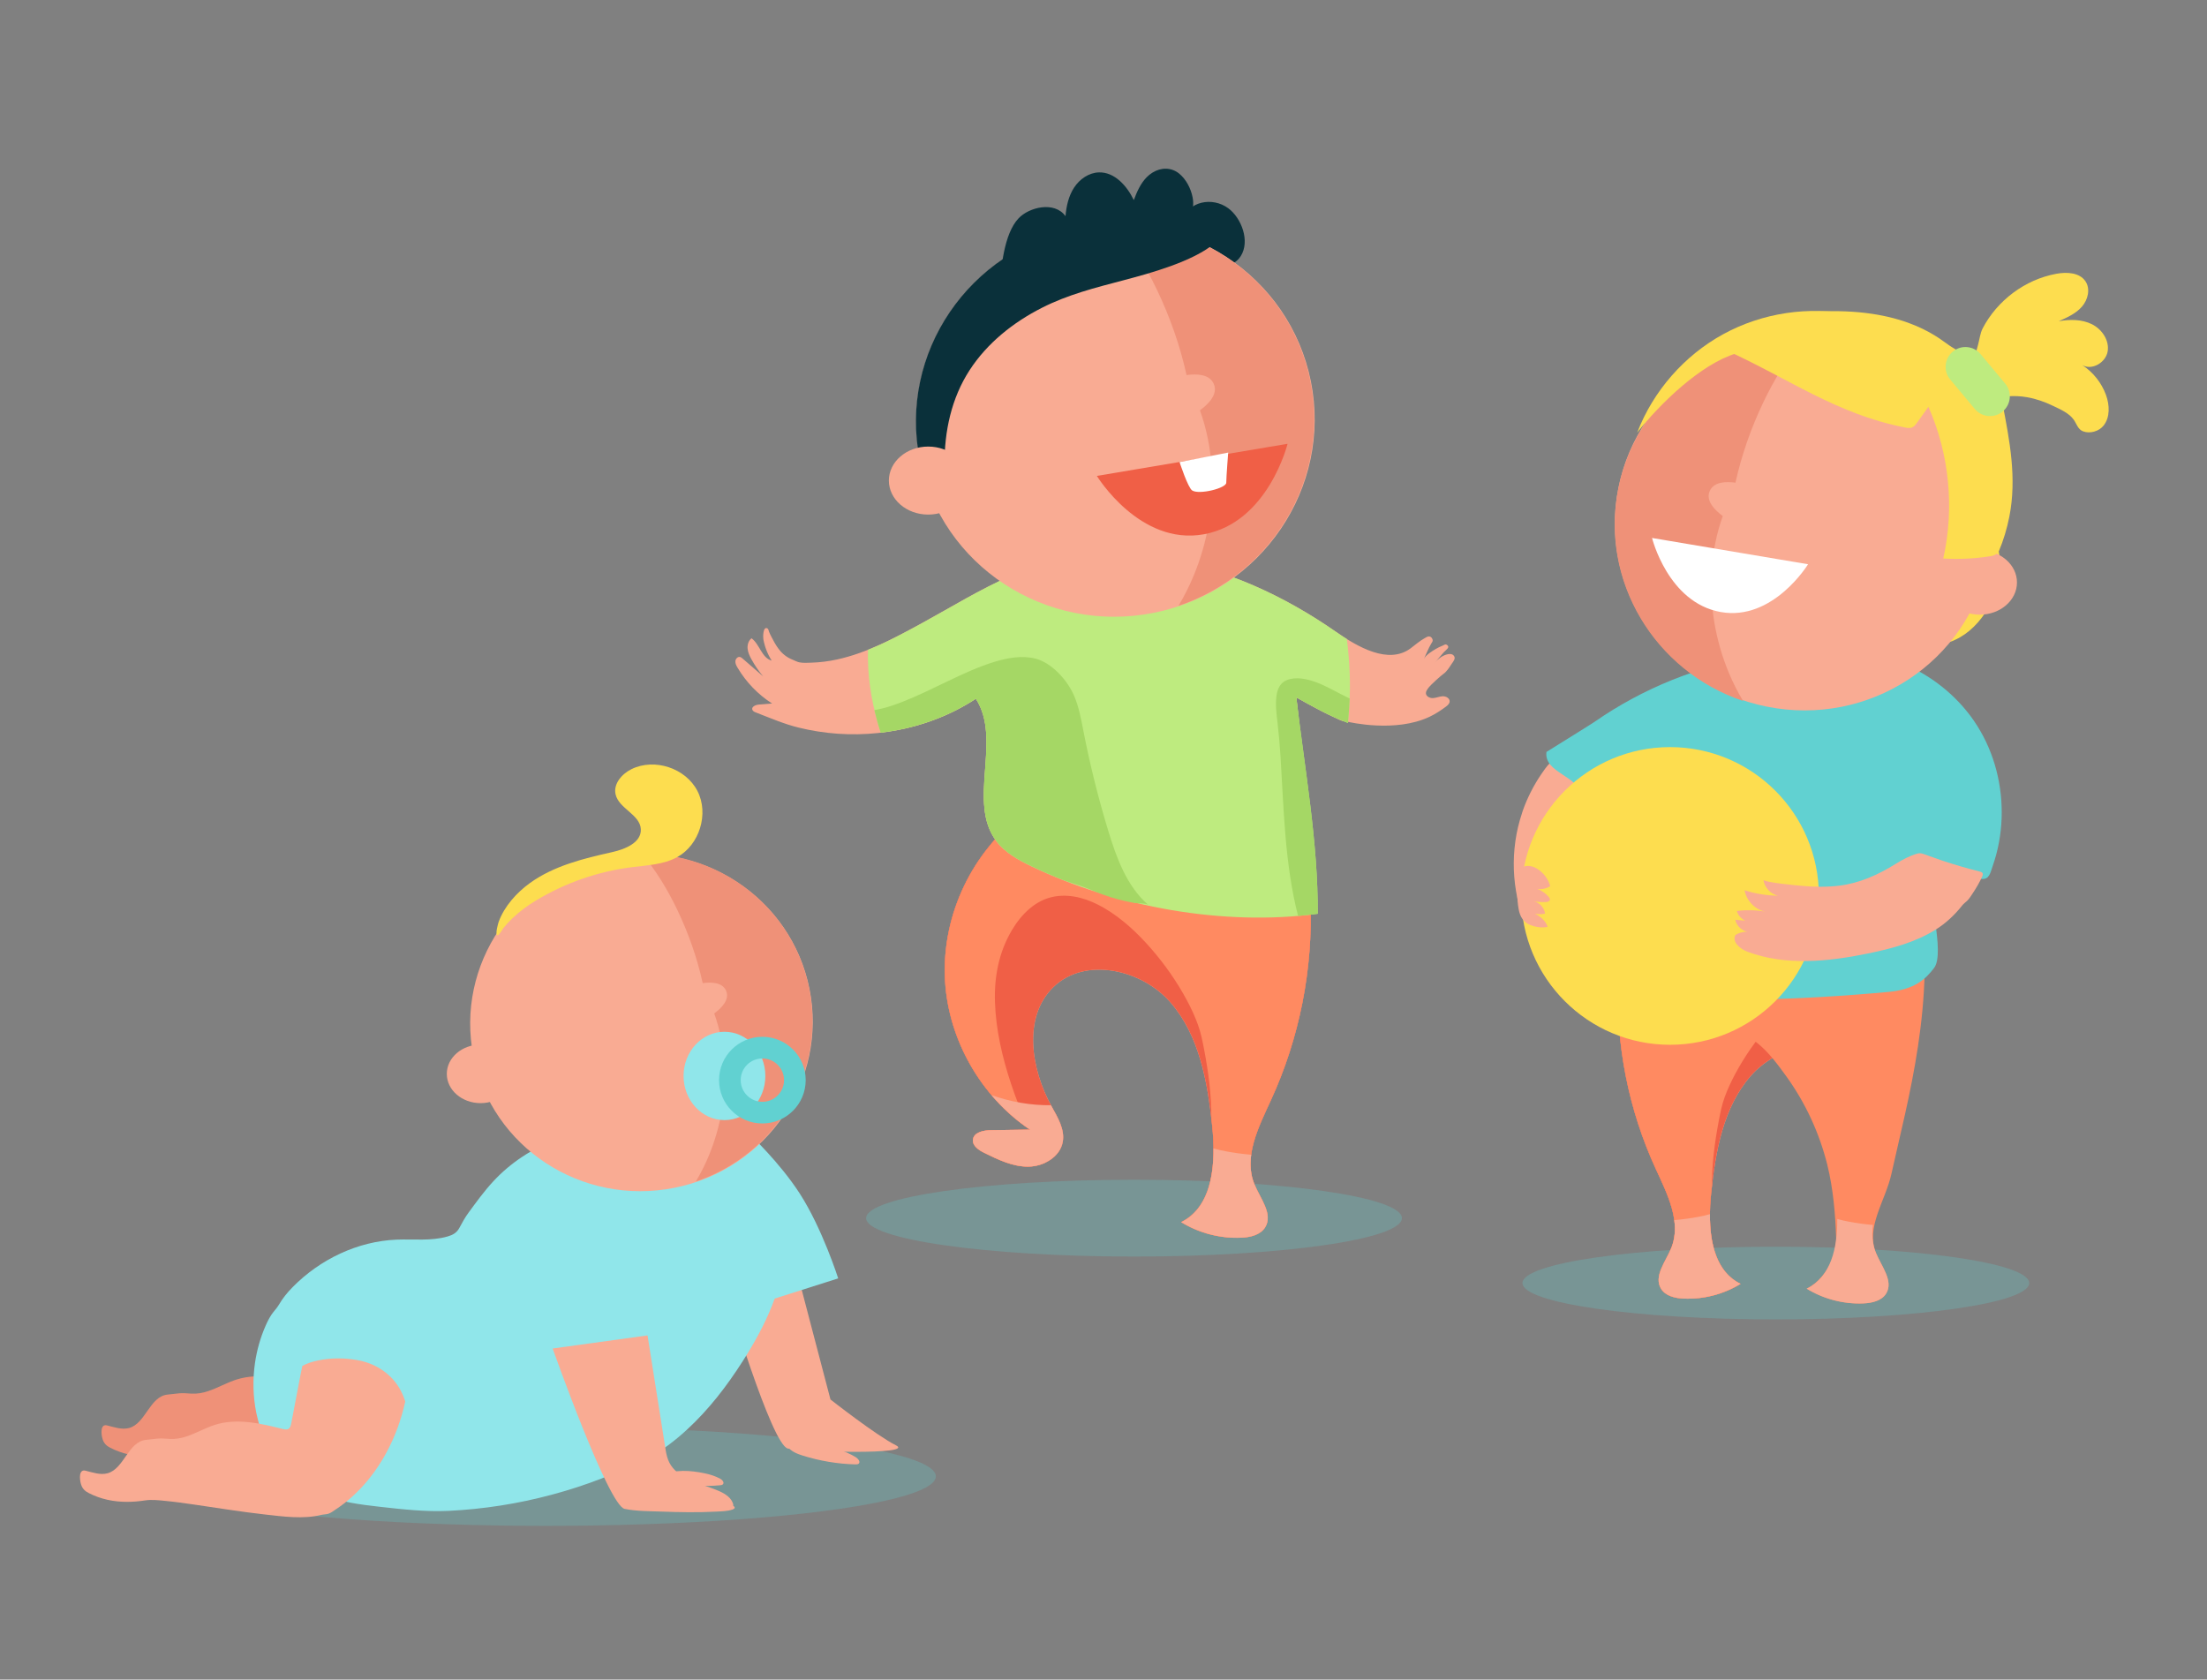 <?xml version="1.0" encoding="UTF-8"?> <!-- Generator: Adobe Illustrator 25.2.0, SVG Export Plug-In . SVG Version: 6.00 Build 0) --> <svg xmlns="http://www.w3.org/2000/svg" xmlns:xlink="http://www.w3.org/1999/xlink" version="1.1" id="Livello_1" x="0px" y="0px" viewBox="0 0 525.66 400.04" style="enable-background:new 0 0 525.66 400.04;" xml:space="preserve"><rect x="0" y="0" width="525.66" height="400.04" fill="#808080" stroke="none"/> <style type="text/css"> .st0{opacity:0.26;fill:#61D1D1;} .st1{fill:#0A303A;} .st2{fill:#F9AB93;} .st3{fill:#F05F46;} .st4{fill:#FF8A61;} .st5{fill:#BEEB7F;} .st6{fill:#A5D765;} .st7{fill:#EF9178;} .st8{fill:#FFFFFF;} .st9{fill:#90E6EA;} .st10{fill:none;stroke:#61D1D1;stroke-width:5.158;stroke-linecap:round;stroke-miterlimit:10;} .st11{fill:#FDDD4F;} .st12{fill:#61D1D1;} </style> <g> <g> <ellipse class="st0" cx="270.1" cy="290.13" rx="63.81" ry="9.15"></ellipse> <g> <path class="st1" d="M282.03,55.06c1.65,2.77,3.38,5.64,5.86,7.22c2.47,1.58,5.91,1.43,7.63-1.28c2.27-3.57,0.16-9.11-3-11.42 c-3.72-2.72-9.52-1.78-11.1,3.18c-0.02-0.91-0.05-1.82-0.07-2.73"></path> <path class="st2" d="M225.09,233.74c0.87,14.02,8.56,27.46,20.21,35.31c-3.11,0.04-6.21,0.09-9.32,0.13 c-1.76,0.03-4.05,0.5-4.25,2.25c-0.16,1.48,1.39,2.51,2.72,3.16c3.29,1.62,6.74,3.28,10.41,3.27c3.67-0.02,7.61-2.27,8.26-5.88 c0.54-2.98-1.2-5.84-2.67-8.49c-4.91-8.9-6.86-21.22,0.39-28.34c7.51-7.37,21.03-4.34,27.94,3.6c6.91,7.93,8.83,18.96,9.93,29.42 c0.9,8.53,0.32,19.15-7.39,22.9c4.25,2.61,9.29,3.92,14.28,3.71c2.16-0.09,4.57-0.63,5.72-2.47c1.95-3.13-1.13-6.82-2.54-10.22 c-2.69-6.48,0.97-13.65,3.9-20.02c6.83-14.83,10.09-31.29,9.43-47.61c-19.06-7.48-39.12-12.42-59.47-14.66 c-1.92-0.21-3.87-0.47-5.73-1.04c-1.54-0.47-3-1.36-4.62-1.52c-3.03-0.31-5.01,2.26-6.74,4.39c-4.69,5.76-7.98,12.65-9.53,19.91 C225.17,225.54,224.84,229.65,225.09,233.74z"></path> <path class="st3" d="M225.09,233.74c0.87,14.02,8.56,27.46,20.21,35.31c-3.11,0.04-6.21,0.09-9.32,0.13 c-1.76,0.03-4.05,0.5-4.25,2.25c-0.16,1.48,1.39,2.51,2.72,3.16c3.29,1.62,6.74,3.28,10.41,3.27c3.67-0.02,7.61-2.27,8.26-5.88 c0.54-2.98-1.2-5.84-2.67-8.49c-4.91-8.9-6.86-21.22,0.39-28.34c7.51-7.37,21.03-4.34,27.94,3.6c6.91,7.93,8.83,18.96,9.93,29.42 c0.9,8.53,0.32,19.15-7.39,22.9c4.25,2.61,9.29,3.92,14.28,3.71c2.16-0.09,4.57-0.63,5.72-2.47c1.95-3.13-1.13-6.82-2.54-10.22 c-2.69-6.48,0.97-13.65,3.9-20.02c6.83-14.83,10.09-31.29,9.43-47.61c-19.06-7.48-39.12-12.42-59.47-14.66 c-1.92-0.21-3.87-0.47-5.73-1.04c-1.54-0.47-3-1.36-4.62-1.52c-3.03-0.31-5.01,2.26-6.74,4.39c-4.69,5.76-7.98,12.65-9.53,19.91 C225.17,225.54,224.84,229.65,225.09,233.74z"></path> <path class="st4" d="M248.31,275.49c-1.14-2.11-2.21-4.25-3.21-6.43c-3.04,0.04-6.08,0.09-9.12,0.13 c-1.76,0.03-4.05,0.5-4.25,2.25c-0.16,1.48,1.39,2.51,2.72,3.16c3.29,1.62,6.74,3.28,10.41,3.27c1.44-0.01,2.91-0.36,4.21-1 C248.82,276.41,248.56,275.95,248.31,275.49z"></path> <path class="st4" d="M312.12,214.47c-19.06-7.48-39.12-12.42-59.47-14.66c-1.93-0.21-3.87-0.47-5.73-1.04 c-1.54-0.47-3-1.36-4.62-1.52c-3.03-0.31-5.01,2.26-6.74,4.39c-4.69,5.75-7.98,12.65-9.53,19.91c-0.85,4-1.18,8.11-0.93,12.19 c0.86,13.9,8.43,27.24,19.92,35.11c-1.6-3.52-3.02-7.12-4.23-10.78c-2.07-6.24-3.59-12.78-3.81-19.38 c-0.2-6.03,0.92-11.9,4.02-17.13c2.26-3.82,5.67-7.27,10.21-8.04c4.14-0.71,8.26,0.69,11.8,2.76c4.23,2.48,7.9,5.92,11.11,9.6 c3.28,3.76,6.18,7.9,8.54,12.3c1.01,1.88,1.92,3.83,2.65,5.84c0.73,1.99,1.13,4.06,1.52,6.14c1.01,5.31,1.72,10.75,1.69,16.17 c0.07,0.62,0.14,1.24,0.2,1.85c0.9,8.53,0.32,19.15-7.39,22.9c4.25,2.61,9.29,3.92,14.28,3.71c2.16-0.09,4.57-0.63,5.72-2.47 c1.95-3.13-1.13-6.82-2.54-10.22c-2.69-6.48,0.97-13.65,3.9-20.02C309.52,247.25,312.78,230.79,312.12,214.47z"></path> <path class="st2" d="M250.32,263.23c-4.76,0.07-9.63-0.78-14.17-2.41c2.66,3.14,5.74,5.93,9.16,8.23l-9.32,0.13 c-1.76,0.03-4.05,0.5-4.25,2.25c-0.16,1.48,1.39,2.51,2.72,3.16c3.29,1.62,6.74,3.28,10.41,3.27s7.61-2.27,8.26-5.88 c0.54-2.98-1.2-5.84-2.67-8.49C250.41,263.41,250.37,263.32,250.32,263.23z"></path> <path class="st2" d="M298.01,275.03c-1.06-0.09-2.11-0.21-3.14-0.35c-1.88-0.26-3.89-0.61-5.84-1.15 c0.06,7.19-1.55,14.56-7.7,17.55c4.25,2.61,9.29,3.92,14.28,3.71c2.16-0.09,4.57-0.63,5.72-2.47c1.95-3.13-1.13-6.82-2.54-10.22 C297.84,279.81,297.68,277.43,298.01,275.03z"></path> <path class="st2" d="M219.6,148.41c-6.48,3.53-13.07,7.11-20.29,8.67c-1.99,0.43-4.02,0.69-6.06,0.75 c-0.94,0.03-1.98,0.11-2.92-0.09c-0.53-0.12-1.01-0.41-1.51-0.6c-1.43-0.55-2.57-1.47-3.47-2.72c-0.63-0.86-1.13-1.8-1.61-2.74 c-0.22-0.42-0.43-0.82-0.59-1.26c-0.08-0.22-0.13-0.61-0.35-0.74c-1.09-0.63-1.08,2.07-0.99,2.55c0.32,1.81,1,3.56,1.99,5.11 c-2.36-0.62-2.84-3.87-4.8-5.32c-0.73,0.55-1.02,1.54-0.94,2.45c0.08,0.91,0.48,1.76,0.92,2.56c0.79,1.44,1.72,2.81,2.78,4.06 c-1.62-1.41-3.25-2.81-4.87-4.22c-0.2-0.17-0.41-0.35-0.67-0.4c-0.54-0.1-1.03,0.45-1.07,1.01s0.23,1.07,0.52,1.55 c2.03,3.43,4.87,6.38,8.23,8.53c-1.05,0.08-2.1,0.17-3.15,0.25c-0.77,0.06-1.81,0.5-1.56,1.23c0.12,0.35,0.5,0.52,0.84,0.65 c3.36,1.3,6.67,2.74,10.16,3.6c3.08,0.76,6.23,1.25,9.4,1.47c6.34,0.43,12.75-0.23,18.86-1.97c4.94-1.41,9.68-3.54,13.98-6.36 c6.36,9.81-2.18,24.65,4.91,33.95c2.1,2.75,5.25,4.46,8.36,5.96c20.31,9.75,43.49,13.42,65.82,10.43 c0.12-16.92-0.81-33.86-2.76-50.67c2.94,1.66,5.89,3.31,8.96,4.71c0.76,0.34,1.51,0.85,2.34,0.97c0.25,0.04,0.48,0.02,0.73,0.08 c0.75,0.18,11.61,2.68,19.67-1.13c1.39-0.66,2.7-1.5,3.93-2.43c0.41-0.31,0.84-0.69,0.88-1.2c0.06-0.78-0.86-1.29-1.63-1.27 c-0.78,0.03-1.51,0.38-2.29,0.44c-0.78,0.05-1.71-0.39-1.73-1.17c-0.01-0.4,0.22-0.75,0.45-1.08c0.73-1.02,3.32-3.24,3.64-3.45 c0.91-0.62,1.53-1.69,2.12-2.57c0.33-0.48,0.87-1.11,0.52-1.71c-0.37-0.64-1.19-0.58-1.79-0.41c-1.24,0.35-2.36,1.31-3.14,2.31 c0.82-0.95,1.64-1.9,2.46-2.85c0.24-0.28,0.9-0.77,1.03-1.09c0.15-0.39-0.27-0.77-0.64-0.77c-0.12,0-0.61,0.27-0.66,0.29 c-0.58,0.23-1.14,0.49-1.67,0.81c-0.87,0.52-2.34,1.41-2.79,2.36c0.56-1.19,1.04-2.5,1.72-3.62c0.24-0.4,0.49-0.61,0.29-1.12 c-0.15-0.38-0.49-0.67-0.91-0.62c-0.33,0.04-0.65,0.27-0.93,0.42c-1.2,0.67-2.21,1.56-3.31,2.39 c-5.26,3.95-12.54-0.23-17.94-3.98c-12.15-8.44-26.08-14.94-40.78-17.25c-11.8-1.86-25.47-0.81-36.54,4.02 C233.45,140.33,226.56,144.61,219.6,148.41z"></path> <path class="st5" d="M321.07,172.19c0.1-1.23,0.18-2.45,0.27-3.68c0.39-5.44,0.14-10.91-0.55-16.32 c-0.95-0.59-1.87-1.2-2.73-1.81c-12.15-8.44-26.08-14.94-40.78-17.25c-11.8-1.86-25.47-0.81-36.54,4.02 c-7.28,3.18-14.17,7.46-21.13,11.26c-4.2,2.29-8.44,4.59-12.87,6.35c-0.03,0.74-0.03,1.49-0.02,2.23 c0.09,5.92,1.22,11.87,3.06,17.51c8.05-0.94,15.87-3.63,22.65-8.08c6.36,9.81-2.18,24.65,4.91,33.95 c2.1,2.75,5.25,4.46,8.36,5.96c20.31,9.75,45.82,14.3,68.15,11.31c0.12-16.92-3.14-34.73-5.1-51.54 C312.74,168.33,316.8,170.6,321.07,172.19z"></path> <path class="st6" d="M321.35,166.31c-2.65-1.23-5.16-2.82-7.91-3.83c-2.13-0.78-4.74-1.36-6.94-0.5 c-1.61,0.63-2.28,2.2-2.48,3.82c-0.27,2.12,0.02,4.32,0.27,6.43c0.31,2.63,0.53,5.24,0.7,7.88c0.79,12.69,1.01,25.65,4.18,38.03 c1.57-0.14,3.14-0.29,4.69-0.5c0.12-16.92-3.14-34.73-5.1-51.54c3.98,2.24,8.05,4.51,12.31,6.1c0.1-1.23,0.18-2.45,0.27-3.68 c0.05-0.72,0.09-1.44,0.12-2.16C321.42,166.33,321.39,166.32,321.35,166.31z"></path> <path class="st6" d="M256.71,210.77c0.9,0.29,1.78,0.59,2.63,0.96c2.29,0.99,4.62,1.85,7.03,2.49c1.24,0.33,2.5,0.6,3.76,0.83 c0.68,0.12,2.86,0.04,3.34,0.46c-5.09-4.45-7.53-11.14-9.5-17.61c-2.41-7.9-4.4-15.93-5.97-24.04c-0.54-2.79-1.08-5.64-2.22-8.26 c-1.59-3.65-5.3-7.73-9.1-8.72c-3.23-0.84-6.66-0.2-9.79,0.74c-3.82,1.16-7.46,2.86-11.06,4.58c-3.66,1.75-7.31,3.57-11.1,5.04 c-2.08,0.8-4.25,1.52-6.47,1.89c0.43,1.81,0.92,3.6,1.5,5.36c8.05-0.94,15.87-3.63,22.65-8.08c6.36,9.81-2.18,24.65,4.91,33.95 c2.1,2.75,5.25,4.46,8.36,5.96c2.36,1.13,4.76,2.18,7.19,3.15C254.14,209.97,255.44,210.35,256.71,210.77z"></path> <ellipse transform="matrix(0.981 -0.196 0.196 0.981 -14.473 53.992)" class="st2" cx="265.57" cy="100.13" rx="47.46" ry="46.67"></ellipse> <path class="st7" d="M312.11,90.83c-4.44-22.2-24.22-37.49-46.38-37.4c3.98,4.72,7.21,10.1,9.86,15.65 c3.08,6.45,5.48,13.26,7.02,20.25c2.32-0.32,5.4-0.27,6.46,2.05c1.15,2.52-1.31,4.91-3.27,6.35c1.59,4.41,2.5,9.04,2.8,13.71 c0.57,8.73-0.95,17.66-4.32,25.73c-1.03,2.46-2.22,4.85-3.59,7.12C302.95,136.8,316.76,114.08,312.11,90.83z"></path> <path class="st1" d="M222.92,110.03c0.68,0.27,1.36,0.41,2.05,0.51c-0.04-7.85,1.64-15.71,5.97-22.38 c4.21-6.48,10.4-11.39,17.24-14.86c6.2-3.15,12.71-4.78,19.39-6.54c6.44-1.7,16.56-4.45,21.79-8.86 c-9.18-4.61-21.99-5.73-32.92-3.54c-25.7,5.14-42.44,29.79-37.39,55.06c0.12,0.62,0.27,1.24,0.42,1.85 C220.06,110.1,221.29,109.37,222.92,110.03z"></path> <ellipse class="st2" cx="221.08" cy="114.46" rx="9.37" ry="8.1"></ellipse> <path class="st3" d="M261.25,113.35l45.42-7.65c0,0-4.63,18.77-19.93,21.55C271.44,130.04,261.25,113.35,261.25,113.35z"></path> <path class="st8" d="M280.95,110.06c0,0,1.98,6.11,3.01,6.76c1.66,1.06,8.11-0.54,8.11-1.85s0.46-7.18,0.46-7.18L280.95,110.06z"></path> <path class="st1" d="M272.59,56.8c0.44-0.04,0.87-0.08,1.31-0.11c2.03-0.14,4.04-0.53,5.86-1.46c3.15-1.61,5.01-4.74,4.28-8.29 c-0.42-2.07-1.52-4.22-3.17-5.58c-1.89-1.55-4.36-1.51-6.39-0.24c-0.5,0.31-0.95,0.68-1.36,1.09c-1.47,1.5-2.34,3.48-3.07,5.45 c-1.62-3.37-4.55-6.69-8.29-6.6c-2.4,0.06-4.6,1.59-5.92,3.6c-1.32,2.01-1.86,4.43-2.06,6.82c-2.66-3.65-8.69-2.12-11.18,0.52 c-3.52,3.74-4.17,11.82-4.55,16.94c0-0.02,3.25-0.59,3.56-0.67c1.18-0.3,2.35-0.66,3.49-1.08c2.33-0.84,4.59-1.88,6.82-2.96 c4.46-2.16,8.84-4.54,13.59-6.01c1.2-0.37,2.42-0.68,3.66-0.92c1.04-0.2,2.34-0.59,3.4-0.47c0.56,0.06,1.13,0.23,1.7,0.31 c1.3,0.18,2.61,0.29,3.92,0.34c2.62,0.09,5.25-0.09,7.84-0.54c0.25-0.04,0.52-0.1,0.67-0.3c0.18-0.23,0.13-0.56,0.06-0.85 c-0.33-1.46-0.72-2.89-1.19-4.31"></path> </g> </g> <g> <ellipse class="st0" cx="129.97" cy="351.63" rx="92.94" ry="11.79"></ellipse> <g> <path class="st2" d="M172.94,307.71c0,0,10.83,36.52,14.73,37.3c3.9,0.78,30.4,1.56,25.72-0.78 c-4.68-2.34-15.59-10.91-15.59-10.91l-8.41-32.08L172.94,307.71z"></path> <path class="st7" d="M84.23,349.31c-0.29,0.18-0.58,0.34-0.88,0.44c-0.54,0.18-1.14,0.15-1.7,0.28c-4.32,1.05-9.03,0.39-13.4-0.1 c-5.65-0.63-11.28-1.55-16.92-2.37c-2.34-0.34-4.69-0.67-7.04-0.89c-1.53-0.14-3.11-0.32-4.63-0.09 c-1.4,0.21-2.82,0.34-4.24,0.34c-3.13,0.01-6.24-0.6-9.16-2.1c-0.84-0.43-1.48-0.97-1.82-2.04c-0.38-1.2-0.58-3.68,1.03-3.29 c1.71,0.42,3.51,1.08,5.25,0.63c3.99-1.05,4.93-7.57,9.23-7.97c0.92-0.09,1.83-0.22,2.75-0.3c0.97-0.08,1.93,0.02,2.9,0.08 c1.36,0.08,2.71-0.17,4.01-0.61c2.31-0.77,4.48-2.05,6.8-2.77c5.2-1.61,10.74-0.32,16.05,1.01c0.53,0.13,1.15,0.25,1.56-0.17 c0.3-0.3,0.41-0.8,0.5-1.27c0.73-3.84,1.47-7.68,2.2-11.52c0.56-2.94,1.2-6.04,2.97-8.12c1.57-1.84,3.8-2.59,5.99-2.87 c3.18-0.41,6.46,0.1,9.5,1.41c1.41,0.61,2.93,1.35,4.15,2.45c0.77,0.69,1.12,1.62,1.56,2.62c0.54,1.21,1.16,2.29,1.4,3.65 c0.27,1.56,0.1,3.17-0.14,4.7c-0.83,5.28-2.55,10.31-4.98,14.77c-3.03,5.57-7.15,10.25-11.97,13.46 C84.89,348.86,84.56,349.1,84.23,349.31z"></path> <path class="st9" d="M178.51,270.12c0,0,7.15,6.67,11.96,14.13c5.4,8.36,9.17,20.23,9.17,20.23l-22.93,7.28 C176.72,311.76,175.27,271.24,178.51,270.12z"></path> <path class="st9" d="M69.7,306.56c-1.32,1.34-2.39,2.68-3.33,4.28c-0.47,0.81-1.16,1.45-1.68,2.23c-0.58,0.87-1.05,1.8-1.46,2.76 c-1.23,2.8-2.06,5.78-2.5,8.81c-0.57,3.93-0.47,7.97,0.31,11.86c0.19,0.96,0.5,1.9,0.68,2.87c0.11,0.61,0.04,1.24,0.17,1.84 c0.15,0.68,0.52,1.32,0.85,1.92c0.98,1.83,2.16,3.56,3.5,5.14c2.79,3.28,6.32,5.96,10.3,7.62c4.4,1.84,9.2,2.46,13.94,2.99 c5.43,0.61,10.94,1.23,16.4,0.97c2.07-0.1,4.13-0.26,6.19-0.47c4.12-0.42,8.21-1.06,12.26-1.92c8.1-1.71,16.02-4.28,23.58-7.66 c0.96-0.43,1.94-0.69,2.9-1.15c1.1-0.53,2.18-1.09,3.23-1.71c3.09-1.82,5.95-4,8.58-6.43c5.19-4.77,9.52-10.41,13.3-16.34 c5.33-8.34,9.81-17.62,10.19-27.51c0.28-7.33-1.83-14.72-5.83-20.86c-0.97-1.48-2.04-2.89-3.22-4.21 c-0.41-0.46-0.82-1.13-1.39-1.4c-0.85-0.41-2.03-0.49-2.95-0.64c-3-0.47-6.11-1.27-9.14-1.21c-1.21,0.03-2.4,0.19-3.6,0.27 c-3.47,0.22-7-0.63-10.53-0.6c-12.2,0.08-24.62,4.31-33.02,13.42c-2.13,2.31-3.98,4.87-5.84,7.4c-0.88,1.19-1.51,2.4-2.21,3.68 c-0.61,1.11-1.55,1.64-2.75,1.98c-3.94,1.14-8.14,0.6-12.18,0.76C85.16,295.64,76.23,299.93,69.7,306.56z"></path> <g> <ellipse transform="matrix(0.981 -0.196 0.196 0.981 -44.752 34.654)" class="st2" cx="152.72" cy="243.45" rx="40.8" ry="40.12"></ellipse> <path class="st7" d="M192.73,235.45c-3.82-19.09-20.82-32.23-39.87-32.15c3.42,4.06,6.2,8.68,8.48,13.45 c2.65,5.55,4.71,11.4,6.03,17.41c1.99-0.28,4.64-0.23,5.55,1.76c0.99,2.16-1.13,4.22-2.81,5.46c1.36,3.79,2.15,7.77,2.41,11.79 c0.49,7.51-0.82,15.18-3.71,22.12c-0.88,2.12-1.91,4.17-3.09,6.12C184.85,274.98,196.73,255.45,192.73,235.45z"></path> <ellipse class="st2" cx="114.47" cy="255.77" rx="8.05" ry="6.97"></ellipse> </g> <ellipse class="st9" cx="172.55" cy="256.26" rx="9.74" ry="10.52"></ellipse> <circle class="st10" cx="181.58" cy="257.26" r="7.74"></circle> <path class="st11" d="M127.63,214.49c6.96-4.21,14.81-6.94,22.87-7.95c3.67-0.46,7.52-0.61,10.77-2.38 c5.35-2.92,7.63-10.37,4.84-15.78c-2.79-5.42-10.19-7.88-15.67-5.21c-2.3,1.12-4.38,3.5-3.83,6c0.76,3.43,5.85,4.81,6.02,8.32 c0.16,3.18-3.71,4.77-6.82,5.46c-6.86,1.53-13.9,3.26-19.6,7.37c-3.14,2.26-6.08,5.53-7.43,9.21c-0.13,0.36-0.94,3.13-0.27,3.23 c0.34,0.05,1.2-1.5,1.4-1.75c0.66-0.81,1.38-1.58,2.14-2.3C123.75,217.08,125.64,215.69,127.63,214.49z"></path> <path class="st2" d="M131.63,321.18c0,0,13.25,37.42,17.15,38.2c2.86,0.57,5.93,0.54,8.84,0.64c4.29,0.16,8.6,0.24,12.89,0.01 c1.27-0.07,2.7-0.07,3.91-0.48c0.74-0.25,0.79-0.68,0-0.98c-0.03,0.07-0.02,0.26,0.11,0.21c0.16-0.07,0.15-0.3,0.11-0.48 c-0.37-1.49-1.8-2.45-3.2-3.09c-2.36-1.07-4.91-1.65-7.26-2.74c-1.45-0.68-2.84-1.59-3.89-2.82c-1.42-1.67-1.63-3.54-1.96-5.64 c-1.37-8.65-2.73-17.3-4.1-25.95L131.63,321.18z"></path> <path class="st2" d="M92.99,327.9c-2.23-2.17-4.94-3.45-7.98-3.98c-3.02-0.52-6.23-0.53-9.23,0.1c-1.26,0.26-2.6,0.66-3.77,1.3 c-0.15,0.68-0.29,1.37-0.42,2.06l-2.2,11.52c-0.09,0.47-0.2,0.97-0.5,1.27c-0.41,0.41-1.03,0.3-1.56,0.17 c-5.31-1.33-10.85-2.62-16.05-1.01c-2.32,0.72-4.49,2-6.8,2.77c-1.3,0.44-2.65,0.69-4.01,0.61c-0.97-0.05-1.93-0.16-2.9-0.08 c-0.92,0.08-1.83,0.21-2.75,0.3c-4.31,0.4-5.24,6.92-9.23,7.97c-1.74,0.46-3.54-0.21-5.25-0.63c-1.61-0.39-1.41,2.09-1.03,3.29 c0.34,1.06,0.98,1.61,1.82,2.04c2.92,1.5,6.03,2.11,9.16,2.1c1.42,0,2.83-0.12,4.24-0.34c1.52-0.23,3.11-0.06,4.63,0.09 c2.35,0.22,4.7,0.55,7.04,0.89c5.64,0.82,11.27,1.74,16.92,2.37c4.38,0.49,9.08,1.15,13.4,0.1c0.56-0.14,1.16-0.11,1.7-0.28 c0.3-0.1,0.6-0.26,0.88-0.44c0.33-0.21,0.65-0.44,0.96-0.65c4.83-3.2,8.95-7.89,11.97-13.46c2.02-3.72,3.55-7.85,4.49-12.18 C95.85,331.59,94.67,329.54,92.99,327.9z"></path> <path class="st2" d="M171.49,352.16c0.53,0.27,1.1,0.93,0.69,1.36c-0.16,0.17-0.42,0.21-0.66,0.23 c-3.57,0.34-7.19,0.13-10.7-0.61c-1.2-0.25-2.51-0.63-3.28-1.67c3.14-1.59,6.93-1.26,10.28-0.57 C169.09,351.16,170.34,351.56,171.49,352.16z"></path> <path class="st2" d="M203.82,347.06c0.59,0.37,1.2,1.15,0.69,1.56c-0.21,0.16-0.51,0.17-0.79,0.16 c-4.21-0.11-8.44-0.82-12.48-2.08c-1.39-0.43-2.89-1.02-3.7-2.24c3.81-1.3,8.23-0.44,12.09,0.75 C201.1,345.67,202.52,346.27,203.82,347.06z"></path> </g> </g> <g> <ellipse class="st0" cx="422.97" cy="305.59" rx="60.35" ry="8.66"></ellipse> <g> <path class="st11" d="M476.06,131.36c1.12-2.67,1.96-5.45,2.52-8.29c1.82-9.2,0.08-18.14-1.67-27.18 c-0.07-0.35-0.13-0.75,0.07-1.05c0.22-0.32,0.65-0.4,1.03-0.43c1.6-0.15,3.22-0.08,4.8,0.2c2.14,0.37,4.2,1.1,6.15,2.04 c1.7,0.81,3.83,1.72,4.95,3.3c0.71,1,0.99,2.32,2.25,2.79c1.64,0.61,3.79-0.01,4.87-1.38c1.58-2,1.44-4.9,0.57-7.3 c-1.06-2.91-3.1-5.46-5.7-7.14c2.3,1.4,5.61-0.53,6.09-3.17s-1.33-5.33-3.74-6.53c-2.41-1.2-5.25-1.18-7.9-0.72 c2.01-0.88,4.08-1.81,5.52-3.46c1.44-1.65,2.07-4.23,0.84-6.05c-1.41-2.09-4.42-2.24-6.9-1.79c-0.96,0.17-1.91,0.41-2.84,0.7 c-3.58,1.12-6.89,3.08-9.64,5.64c-1.37,1.28-2.61,2.71-3.66,4.26c-0.53,0.77-1.01,1.58-1.44,2.41c-0.59,1.13-0.75,2.63-1.09,3.87 c-0.37,1.34-0.73,2.68-1.1,4.03c0.05-0.19-2.3-1.63-2.56-1.8c-0.9-0.6-1.82-1.18-2.75-1.74c-2.31-1.39-10.03-9.13-30.59-8.42 c-4.17,0.14-8.73,0.97-12.82,1.82c-1.95,0.41-4.05,0.79-5.91,1.51c-1.74,0.67-3.76,2.21-5.25,3.23 c13.72-0.15,27.46,1.74,40.63,5.6c5.13,1.5,10.34,3.4,14.23,7.06c4.46,4.19,6.69,10.24,7.95,16.23 c2.06,9.82,1.44,21.17-5.56,28.36c-2.78,2.85-6.46,4.86-8.69,8.23c-1.34,2.02-2.65,6.05,0.5,7.1c2.49,0.83,5.57-0.31,7.71-1.56 c3.1-1.8,5.58-4.81,7.2-7.98c1.72-3.36,2.55-7.2,2.13-10.97C476.22,132.29,476.15,131.82,476.06,131.36z"></path> <path class="st2" d="M361.99,195.35c-2.49,8.74-1.73,18.37,2.08,26.61c-0.2-0.44,0.22-1.73,0.29-2.21 c0.12-0.75,0.26-1.49,0.42-2.24c0.33-1.5,0.73-2.98,1.21-4.43c0.95-2.88,2.18-5.67,3.62-8.34c2.94-5.46,6.71-10.44,10.88-15.01 c1.24-1.36,3.62-2.98,3.72-5.01c0.07-1.38-0.97-2.48-2.02-3.22c-2.86-1.98-7.13-2.6-10.42-1.44c-2.18,0.77-3.39,2.44-4.65,4.3 c-1.84,2.71-3.34,5.65-4.43,8.74C362.45,193.84,362.21,194.59,361.99,195.35z"></path> <path class="st2" d="M429.79,221.11c-15.16,2.51-30.05,6.61-44.36,12.22c-0.63,15.43,2.46,31,8.92,45.03 c2.78,6.03,6.23,12.81,3.69,18.94c-1.33,3.22-4.24,6.71-2.4,9.66c1.08,1.74,3.36,2.25,5.41,2.33c4.72,0.2,9.48-1.04,13.51-3.51 c-7.29-3.54-7.84-13.59-6.99-21.66c1.04-9.9,2.85-20.33,9.39-27.83c3.23-3.71,7.99-6.28,12.83-7.1V221.11z"></path> <path class="st3" d="M429.79,221.11c-15.16,2.51-30.05,6.61-44.36,12.22c-0.63,15.43,2.46,31,8.92,45.03 c2.78,6.03,6.23,12.81,3.69,18.94c-1.33,3.22-4.24,6.71-2.4,9.66c1.08,1.74,3.36,2.25,5.41,2.33c4.72,0.2,9.48-1.04,13.51-3.51 c-7.29-3.54-7.84-13.59-6.99-21.66c1.04-9.9,2.85-20.33,9.39-27.83c3.23-3.71,7.99-6.28,12.83-7.1V221.11z"></path> <path class="st4" d="M429.79,221.11c-15.16,2.51-30.05,6.61-44.36,12.22c-0.63,15.43,2.46,31,8.92,45.03 c2.78,6.03,6.23,12.81,3.69,18.94c-1.33,3.22-4.24,6.71-2.4,9.66c1.08,1.74,3.36,2.25,5.41,2.33c4.72,0.2,9.48-1.04,13.51-3.51 c-7.3-3.54-7.84-13.59-6.99-21.66c0.06-0.58,0.13-1.17,0.19-1.75c-0.03-5.13,0.64-10.27,1.59-15.29c0.37-1.96,0.75-3.92,1.44-5.8 c0.7-1.9,1.56-3.74,2.51-5.52c2.23-4.16,4.97-8.07,8.07-11.63c2.49-2.86,5.28-5.56,8.41-7.73V221.11z"></path> <path class="st2" d="M398.78,290.6c1-0.08,1.99-0.2,2.97-0.33c1.78-0.25,3.68-0.57,5.52-1.09c-0.05,6.8,1.46,13.77,7.29,16.6 c-4.02,2.47-8.79,3.71-13.51,3.51c-2.04-0.09-4.33-0.6-5.41-2.33c-1.84-2.96,1.07-6.45,2.4-9.66 C398.94,295.12,399.08,292.87,398.78,290.6z"></path> <path class="st4" d="M415.08,222.25c15.16,2.51,27.84-15.04,42.15-9.43c4,25.73-2.86,49.17-6.71,66.68 c-1.42,6.48-6.23,12.81-3.69,18.94c1.33,3.22,4.24,6.71,2.4,9.66c-1.08,1.74-3.36,2.25-5.41,2.33c-4.72,0.2-9.48-1.04-13.51-3.51 c4.14-2.01,7.17-7.41,7.02-12.03c-0.19-5.77-0.7-11.76-2.09-17.41c-1.88-7.59-5.22-14.82-9.8-21.16 c-2.02-2.8-4.31-5.89-7.05-8.03c-0.91-0.71-1.87-1.16-3.02-1.3c-2.57-0.31-5.77,1.28-7.97-0.5c0.81-1.18,1.07-3.15,1.5-4.52 c0.86-2.75,1.72-5.49,2.57-8.24C411.73,232.98,414.82,222.22,415.08,222.25z"></path> <path class="st2" d="M446.09,291.75c-1-0.08-1.99-0.2-2.97-0.33c-1.78-0.25-3.68-0.57-5.52-1.09c0.05,6.8-1.46,13.77-7.29,16.6 c4.02,2.47,8.79,3.71,13.51,3.51c2.04-0.09,4.33-0.6,5.41-2.33c1.84-2.96-1.07-6.45-2.4-9.66 C445.93,296.27,445.79,294.02,446.09,291.75z"></path> <path class="st12" d="M376.97,193.34c-0.09-1.16-0.17-2.32-0.25-3.48c-0.37-5.14-9.03-5.65-8.39-10.77 c0.9-0.56,10.61-6.58,11.43-7.15c11.49-7.99,24.73-13.36,38.63-15.55c5.51-0.87,10.99-0.93,16.55-0.57 c0.83,0.05,1.65,0.05,2.47-0.09c1.32-0.22,2.52-0.64,3.88-0.61c3.61,0.08,7.36,1.13,10.71,2.41c6.79,2.61,12.88,7.09,17.26,12.91 c0.61,0.81,1.19,1.65,1.73,2.52c4.09,6.51,6.03,14.29,5.75,21.96c-0.14,3.85-0.84,7.69-2.12,11.33c-0.52,1.48-0.78,3.3-2.65,3.09 c-1.18-0.13-2.36-0.39-3.51-0.65c-5.62-1.29-11.11-3.29-16.8-4.26c-0.79-0.13-1.62-0.27-2.43-0.2 c-2.32-3.03,5.71-11.66,5.15-15.44c0.23,0.93,4.34,8.01,4.2,8.98c-0.16,1.1-0.15,1.97-0.05,3.06c0.2,2.3,0.36,4.61,0.45,6.92 c0.17,4.24,4.35,19.28,1.69,22.78c-1.98,2.6-4.57,5.15-10.86,5.72c-21.22,1.93-44.89,2.89-66.01,0.06 c-0.11-16.01,2.97-32.85,4.82-48.75C384.85,189.69,381,191.83,376.97,193.34z"></path> <path class="st6" d="M376.7,187.77c2.51-1.16,4.88-2.66,7.48-3.62c2.01-0.74,4.49-1.29,6.56-0.47c1.52,0.6,2.15,2.08,2.35,3.61 c0.25,2.01-0.02,4.09-0.25,6.08c-0.29,2.48-0.5,4.96-0.66,7.46c-0.74,12.01-0.96,24.26-3.95,35.97 c-1.49-0.13-2.97-0.28-4.43-0.47c-0.11-16.01,2.97-32.85,4.82-48.75c-3.77,2.12-7.61,4.27-11.65,5.77 c-0.09-1.16-0.17-2.32-0.25-3.48c-0.05-0.68-0.09-1.36-0.11-2.05C376.63,187.8,376.67,187.78,376.7,187.77z"></path> <ellipse transform="matrix(0.196 -0.981 0.981 0.196 222.539 521.766)" class="st2" cx="429.45" cy="125.17" rx="44.14" ry="44.89"></ellipse> <path class="st7" d="M385.44,116.38c4.2-21,22.9-35.46,43.87-35.37c-3.76,4.47-6.82,9.55-9.32,14.8 c-2.91,6.1-5.18,12.54-6.64,19.15c-2.19-0.3-5.1-0.26-6.11,1.94c-1.09,2.38,1.24,4.64,3.09,6.01c-1.5,4.17-2.36,8.55-2.65,12.97 c-0.54,8.26,0.9,16.7,4.08,24.33c0.97,2.33,2.1,4.58,3.4,6.74C394.11,159.86,381.04,138.37,385.44,116.38z"></path> <ellipse class="st2" cx="471.54" cy="138.73" rx="8.86" ry="7.67"></ellipse> <path class="st8" d="M430.64,134.39l-37.16-6.26c0,0,3.79,15.36,16.3,17.63S430.64,134.39,430.64,134.39z"></path> <circle class="st11" cx="397.77" cy="213.39" r="35.45"></circle> <path class="st2" d="M420,209.53c0.24,1.81,1.69,3.4,3.47,3.8c-2.69-0.03-5.38-0.47-7.94-1.29c0.42,2.52,2.54,4.66,5.05,5.11 c-2.27-0.41-4.6-0.47-6.89-0.18c0.47,1.85,2.63,3.07,4.46,2.54c-1.61-0.15-3.23-0.3-4.84-0.45c0.33,1.69,1.99,3.01,3.71,2.95 c-1.26-0.24-2.6,0.01-3.68,0.68c-0.89,1.64,1.13,3.34,2.88,3.99c9.1,3.41,19.25,2.36,28.77,0.4c5.57-1.15,11.18-2.63,16-5.64 c2.49-1.55,4.57-3.51,6.38-5.8c0.35-0.44,0.75-0.7,1.15-1.08c0.54-0.52,0.95-1.22,1.37-1.84c0.83-1.24,1.57-2.53,2.2-3.88 c0.13-0.28,0.26-0.63,0.1-0.9c-0.13-0.22-0.4-0.3-0.65-0.36c-3.02-0.76-6.02-1.63-8.98-2.62c-1.48-0.49-2.93-1.06-4.41-1.56 c-0.55-0.18-0.95-0.25-1.5-0.09c-1.81,0.52-3.52,1.44-5.12,2.43c-4.21,2.61-8.56,4.61-13.53,5.21c-3,0.36-6.03,0.31-9.03,0.02 C428.1,210.9,420.09,210.16,420,209.53z"></path> <path class="st2" d="M364.12,217.09c1.17,0.63,2.58,0.81,3.88,0.5c-0.2-1.52-1.5-2.82-3.02-3.01c1.06,0.24,2.16,0.32,3.24,0.26 c0.39-0.02,0.88-0.15,0.94-0.54c0.04-0.24-0.11-0.47-0.27-0.66c-0.73-0.87-1.69-1.55-2.76-1.94c1.06,0.19,2.2-0.05,3.1-0.65 c-0.49-1.75-1.67-3.29-3.23-4.21c-1.23-0.73-3.06-0.95-3.88,0.22c-0.32,0.45-0.4,1.02-0.47,1.57c-0.32,2.6-0.41,5.41,0.08,8.01 c0.31,1.64,1.08,2.99,2.68,3.64c1.23,0.51,2.9,0.79,4.2,0.46C368.04,218.9,365.91,217.49,364.12,217.09z"></path> <path class="st11" d="M410.92,83.32c15.19,6.86,26.39,15.26,42.74,18.48c0.6,0.12,1.25,0.23,1.81-0.02 c0.48-0.21,0.8-0.66,1.11-1.08c0.91-1.27,1.82-2.54,2.73-3.81c4.98,11.26,6.24,24.13,3.53,36.13c3.71,0.22,7.44,0.04,11.11-0.53 c0.61-0.1,1.27-0.23,1.67-0.7c0.34-0.4,0.42-0.96,0.47-1.49c0.64-6.27,0.38-12.64-0.78-18.84c-0.7-3.79-1.76-7.55-3.62-10.92 c-2.16-3.89-5.31-7.11-8.22-10.47c-2.74-3.18-5.32-6.55-8.62-9.15c-3.92-3.09-8.71-4.95-13.61-5.96 c-10.38-2.13-21.5-0.46-30.8,4.63c-9.3,5.09-16.7,13.56-20.5,23.45c5.46-6.93,15.12-16.3,23.56-18.87"></path> <path class="st5" d="M470.36,97.41l-5.86-7.02c-1.67-2-1.4-4.97,0.6-6.64h0c2-1.67,4.97-1.4,6.64,0.6l5.86,7.02 c1.67,2,1.4,4.97-0.6,6.64l0,0C475,99.67,472.03,99.41,470.36,97.41z"></path> </g> </g> </g> </svg> 